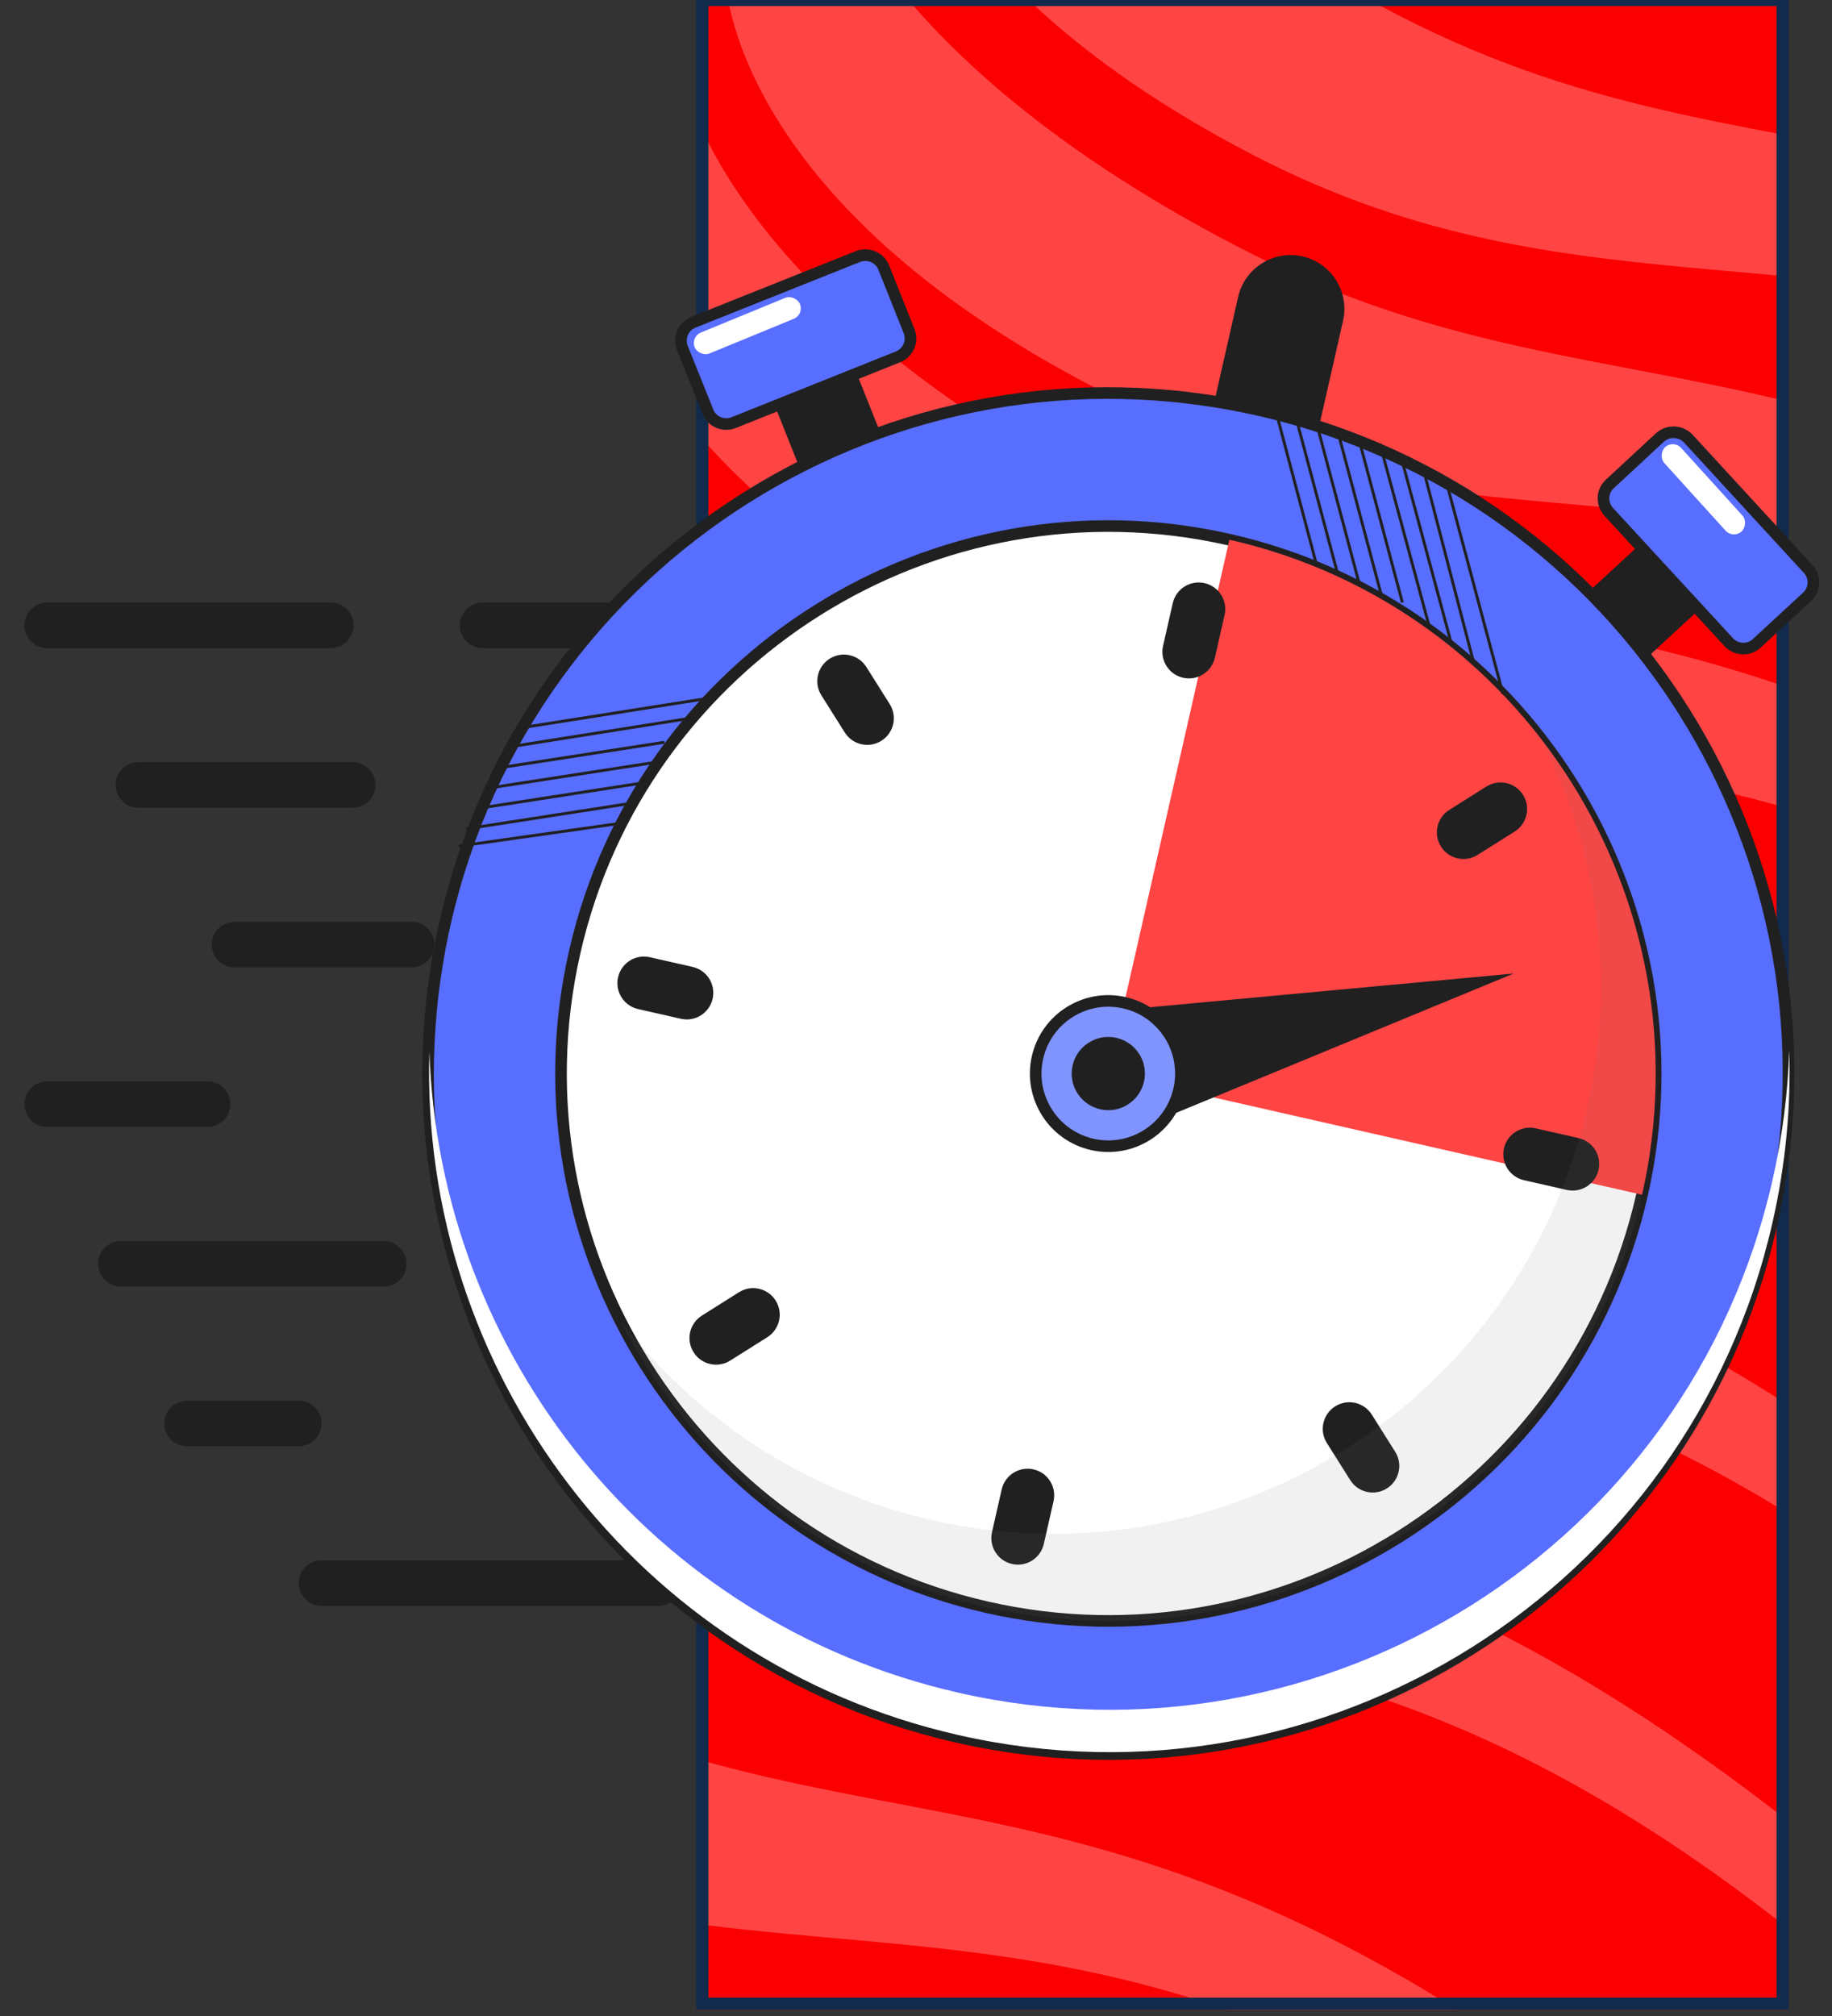 <?xml version="1.0" encoding="UTF-8"?> <svg xmlns="http://www.w3.org/2000/svg" width="300" height="330" viewBox="0 0 300 330" fill="none"><rect x="0" y="0" width="300" height="330" fill="#333333" stroke="none"/><g clip-path="url(#clip0_10_352)"><g clip-path="url(#clip1_10_352)"><rect x="114" y="-1" width="178.916" height="330" fill="#FA0000"></rect><path d="M404.355 145.633C303.059 55.633 252.699 101.381 179.652 63.65C119.283 32.468 118.835 -3.38 118.835 -3.38L132.425 -29.724C132.425 -29.724 137.199 6.555 203.032 40.559C268.865 74.564 309.413 43.316 410.71 133.316L401.646 136.749L404.355 145.633Z" fill="#FF4444"></path><path d="M383.387 186.276C282.091 96.276 231.731 142.023 158.684 104.293C98.315 73.11 97.867 37.263 97.867 37.263L111.458 10.918C111.458 10.918 116.231 47.197 182.065 81.202C247.898 115.206 288.446 83.958 389.742 173.958L380.679 177.392L383.387 186.276Z" fill="#FF4444"></path><path d="M355.537 232.882C254.24 142.882 203.88 188.63 130.834 150.899C70.464 119.717 70.016 83.869 70.016 83.869L83.607 57.525C83.607 57.525 88.381 93.804 154.214 127.808C220.047 161.813 260.595 130.564 361.891 220.564L352.828 223.998L355.537 232.882Z" fill="#FF4444"></path><path d="M335.138 279.796C233.842 189.796 183.482 235.543 110.435 197.813C50.066 166.631 49.618 130.783 49.618 130.783L63.209 104.438C63.209 104.438 67.983 140.718 133.815 174.722C199.649 208.727 240.197 177.478 341.493 267.478L332.43 270.912L335.138 279.796Z" fill="#FF4444"></path><path d="M309.436 329.616C208.139 239.616 157.779 285.363 84.733 247.633C24.363 216.451 23.915 180.603 23.915 180.603L37.506 154.258C37.506 154.258 42.28 190.537 108.113 224.542C173.946 258.546 214.494 227.298 315.79 317.298L306.727 320.732L309.436 329.616Z" fill="#FF4444"></path><path d="M283.282 380.309C181.986 290.309 131.626 336.057 58.58 298.326C-1.79 267.144 -2.238 231.296 -2.238 231.296L11.352 204.952C11.352 204.952 16.127 241.231 81.96 275.235C147.793 309.24 188.341 277.991 289.637 367.991L280.574 371.425L283.282 380.309Z" fill="#FF4444"></path><path d="M430.128 107.473C328.831 17.473 278.471 63.22 205.425 25.489C145.055 -5.693 144.607 -41.541 144.607 -41.541L158.198 -67.885C158.198 -67.885 162.972 -31.606 228.805 2.398C294.638 36.403 335.186 5.155 436.482 95.155L427.419 98.589L430.128 107.473Z" fill="#FF4444"></path></g><rect x="115" width="176.916" height="328" stroke="#122B4D" stroke-width="2"></rect><path d="M129.816 106.092H79.033C76.971 106.092 75.299 104.421 75.299 102.359C75.299 100.296 76.97 98.625 79.033 98.625H129.816C131.878 98.625 133.55 100.296 133.55 102.359C133.55 104.421 131.878 106.092 129.816 106.092ZM54.156 106.092H7.733C5.672 106.092 4 104.421 4 102.359C4 100.296 5.671 98.625 7.733 98.625H54.156C56.218 98.625 57.89 100.296 57.89 102.359C57.89 104.421 56.218 106.092 54.156 106.092Z" fill="#202020"></path><path d="M57.754 132.225H22.662C20.6 132.225 18.928 130.554 18.928 128.492C18.928 126.43 20.599 124.758 22.662 124.758H57.754C59.816 124.758 61.488 126.429 61.488 128.492C61.487 130.554 59.816 132.225 57.754 132.225Z" fill="#202020"></path><path d="M33.992 184.477H7.733C5.672 184.477 4 182.806 4 180.743C4 178.681 5.671 177.01 7.733 177.01H33.992C36.054 177.01 37.726 178.681 37.726 180.743C37.726 182.806 36.054 184.477 33.992 184.477Z" fill="#202020"></path><path d="M62.848 210.61H19.797C17.735 210.61 16.064 208.939 16.064 206.877C16.064 204.815 17.735 203.143 19.797 203.143H62.848C64.91 203.143 66.581 204.814 66.581 206.877C66.581 208.939 64.91 210.61 62.848 210.61Z" fill="#202020"></path><path d="M48.921 236.742H30.634C28.572 236.742 26.901 235.071 26.901 233.009C26.901 230.947 28.572 229.275 30.634 229.275H48.921C50.983 229.275 52.655 230.946 52.655 233.009C52.654 235.071 50.983 236.742 48.921 236.742Z" fill="#202020"></path><path d="M107.821 262.875H52.66C50.598 262.875 48.927 261.204 48.927 259.142C48.927 257.08 50.598 255.408 52.66 255.408H107.821C109.883 255.408 111.555 257.079 111.555 259.142C111.555 261.204 109.884 262.875 107.821 262.875Z" fill="#202020"></path><path d="M67.406 158.357H38.395C36.333 158.357 34.662 156.686 34.662 154.624C34.662 152.561 36.333 150.89 38.395 150.89H67.406C69.468 150.89 71.139 152.561 71.139 154.624C71.139 156.686 69.468 158.357 67.406 158.357Z" fill="#202020"></path><path d="M214.567 76.132L197.386 72.23L202.749 48.612C203.827 43.867 208.546 40.895 213.291 41.972C218.035 43.05 221.008 47.769 219.931 52.514L214.567 76.132Z" fill="#202020"></path><path d="M273.257 84.808L282.994 95.37L262.162 114.575L252.425 104.013L273.257 84.808Z" fill="#202020"></path><path d="M273.257 84.808L282.994 95.37L262.162 114.575L252.425 104.013L273.257 84.808Z" fill="#202020"></path><path d="M295.891 97.724L287.705 105.281C286.391 106.545 284.32 106.431 283.099 105.127L263.444 83.796C262.232 82.45 262.294 80.411 263.64 79.199L271.836 71.6C273.182 70.389 275.254 70.502 276.475 71.806L296.087 93.128C297.309 94.431 297.238 96.513 295.891 97.724Z" fill="#586EFF" stroke="#202020" stroke-width="1.901"></path><path d="M148.349 81.403L135.005 86.723L124.511 60.403L137.855 55.083L148.349 81.403Z" fill="#202020"></path><path d="M148.349 81.403L135.005 86.723L124.511 60.403L137.855 55.083L148.349 81.403Z" fill="#202020"></path><path d="M147.022 58.428L120.124 69.187C118.46 69.836 116.543 69.043 115.904 67.336L111.742 56.975C111.093 55.311 111.886 53.393 113.55 52.745L140.49 41.995C142.155 41.346 144.072 42.139 144.721 43.803L148.873 54.207C149.522 55.871 148.739 57.746 147.022 58.428Z" fill="#586EFF" stroke="#202020" stroke-width="1.901"></path><path d="M156.825 284.337C216.806 297.959 276.474 260.377 290.095 200.395C303.717 140.414 266.135 80.746 206.153 67.125C146.172 53.503 86.504 91.085 72.883 151.067C59.261 211.048 96.843 270.716 156.825 284.337Z" fill="#586EFF" stroke="#202020" stroke-width="1.901"></path><path fill-rule="evenodd" clip-rule="evenodd" d="M290.265 193.147C276.643 253.129 216.976 290.711 156.994 277.089C106.492 265.62 71.868 221.509 70.317 172.051C68.68 224.269 104.142 272.023 156.994 284.025C216.976 297.647 276.643 260.065 290.265 200.083C292.418 190.604 293.292 181.133 293 171.85C292.78 178.894 291.884 186.018 290.265 193.147Z" fill="white"></path><path d="M268.896 195.571C257.949 243.779 209.842 274.043 161.635 263.095C113.47 252.157 83.154 204.083 94.102 155.876C105.04 107.711 153.156 77.404 201.321 88.343C249.528 99.29 279.835 147.406 268.896 195.571Z" fill="white" stroke="#202020" stroke-width="1.901"></path><path d="M268.896 195.571L181.477 175.719L201.32 88.343C249.528 99.29 279.834 147.406 268.896 195.571Z" fill="#FF4444"></path><path d="M193.735 110.941C191.39 110.408 189.923 108.079 190.456 105.734L192.045 98.734C192.578 96.389 194.907 94.922 197.252 95.454C199.598 95.987 201.065 98.316 200.532 100.662L198.943 107.661C198.41 110.007 196.081 111.474 193.735 110.941Z" fill="#202020"></path><path d="M144.334 121.258C142.299 122.54 139.615 121.93 138.333 119.895L134.507 113.822C133.225 111.786 133.835 109.102 135.87 107.82C137.905 106.538 140.59 107.148 141.872 109.183L145.697 115.257C146.979 117.292 146.369 119.976 144.334 121.258Z" fill="#202020"></path><path d="M116.697 163.484C116.165 165.83 113.836 167.297 111.49 166.764L104.491 165.175C102.145 164.642 100.678 162.313 101.211 159.967C101.743 157.622 104.072 156.155 106.418 156.687L113.417 158.277C115.763 158.81 117.23 161.139 116.697 163.484Z" fill="#202020"></path><path d="M127.014 212.887C128.296 214.922 127.686 217.606 125.651 218.888L119.578 222.714C117.542 223.996 114.858 223.386 113.576 221.351C112.294 219.316 112.904 216.631 114.939 215.349L121.012 211.524C123.048 210.242 125.732 210.852 127.014 212.887Z" fill="#202020"></path><path d="M169.242 240.524C171.588 241.056 173.055 243.385 172.522 245.731L170.932 252.73C170.4 255.076 168.071 256.543 165.725 256.01C163.38 255.478 161.913 253.149 162.445 250.803L164.035 243.804C164.567 241.458 166.897 239.991 169.242 240.524Z" fill="#202020"></path><path d="M218.643 230.205C220.678 228.923 223.363 229.533 224.644 231.568L228.47 237.642C229.752 239.677 229.142 242.361 227.107 243.643C225.072 244.925 222.388 244.315 221.106 242.28L217.28 236.207C215.998 234.171 216.608 231.487 218.643 230.205Z" fill="#202020"></path><path d="M246.28 187.98C246.813 185.634 249.142 184.167 251.487 184.7L258.487 186.29C260.832 186.822 262.299 189.151 261.767 191.497C261.234 193.843 258.905 195.31 256.559 194.777L249.56 193.187C247.214 192.655 245.747 190.326 246.28 187.98Z" fill="#202020"></path><path d="M235.964 138.576C234.682 136.541 235.291 133.857 237.327 132.575L243.4 128.75C245.435 127.468 248.12 128.077 249.401 130.112C250.683 132.148 250.074 134.832 248.039 136.114L241.965 139.939C239.93 141.221 237.246 140.612 235.964 138.576Z" fill="#202020"></path><path d="M183.955 185.728L179.024 165.735L247.872 159.356L183.955 185.728Z" fill="#202020"></path><path d="M178.857 187.326C185.259 188.78 191.628 184.768 193.082 178.366C194.536 171.963 190.524 165.594 184.122 164.14C177.719 162.686 171.351 166.698 169.897 173.1C168.443 179.503 172.454 185.872 178.857 187.326Z" fill="#8094FF" stroke="#202020" stroke-width="1.901"></path><path d="M180.162 181.578C183.39 182.312 186.602 180.289 187.335 177.06C188.068 173.832 186.045 170.62 182.817 169.887C179.588 169.154 176.377 171.177 175.644 174.405C174.91 177.634 176.933 180.845 180.162 181.578Z" fill="#202020"></path><g opacity="0.1"><path d="M268.897 195.571C257.949 243.779 209.843 274.043 161.635 263.095C134.646 256.966 113.252 239.166 101.638 216.224C113.912 232.131 131.557 244.037 152.648 248.827C200.856 259.775 248.962 229.511 259.91 181.303C264.69 160.255 261.573 139.198 252.538 121.215C268.213 141.598 275.026 168.582 268.897 195.571Z" fill="#747474"></path></g><rect x="113.052" y="55.142" width="18.641" height="3.705" rx="1.852" transform="rotate(-22.349 113.052 55.142)" fill="white"></rect><rect x="274.048" y="71.944" width="18.641" height="3.705" rx="1.852" transform="rotate(47.806 274.048 71.944)" fill="white"></rect><path d="M232.897 76.083L241.351 108.596" stroke="#202020" stroke-width="0.475"></path><path d="M222.492 71.748L229.645 98.626" stroke="#202020" stroke-width="0.475"></path><path d="M219.024 70.447L226.177 97.325" stroke="#202020" stroke-width="0.475"></path><path d="M215.556 69.147L222.709 96.025" stroke="#202020" stroke-width="0.475"></path><path d="M212.088 67.846L219.024 93.857" stroke="#202020" stroke-width="0.475"></path><path d="M208.62 66.112L215.556 92.34" stroke="#202020" stroke-width="0.475"></path><path d="M225.96 72.615L233.981 102.311" stroke="#202020" stroke-width="0.475"></path><path d="M229.428 74.782L237.665 105.345" stroke="#202020" stroke-width="0.475"></path><path d="M236.798 78.684L246.119 113.582" stroke="#202020" stroke-width="0.475"></path><path d="M81.311 125.753L108.798 121.503" stroke="#202020" stroke-width="0.475"></path><path d="M79.648 129.063L107.135 124.814" stroke="#202020" stroke-width="0.475"></path><path d="M77.986 132.373L105.473 128.123" stroke="#202020" stroke-width="0.475"></path><path d="M76.323 135.682L102.925 131.556" stroke="#202020" stroke-width="0.475"></path><path d="M75.097 138.509L101.047 134.843" stroke="#202020" stroke-width="0.475"></path><path d="M82.543 122.397L112.924 117.586" stroke="#202020" stroke-width="0.475"></path><path d="M85.067 119.179L116.334 114.245" stroke="#202020" stroke-width="0.475"></path></g><defs><clipPath id="clip0_10_352"><rect width="300" height="330" fill="white"></rect></clipPath><clipPath id="clip1_10_352"><rect x="114" y="-1" width="178.916" height="330" fill="white"></rect></clipPath></defs></svg> 
